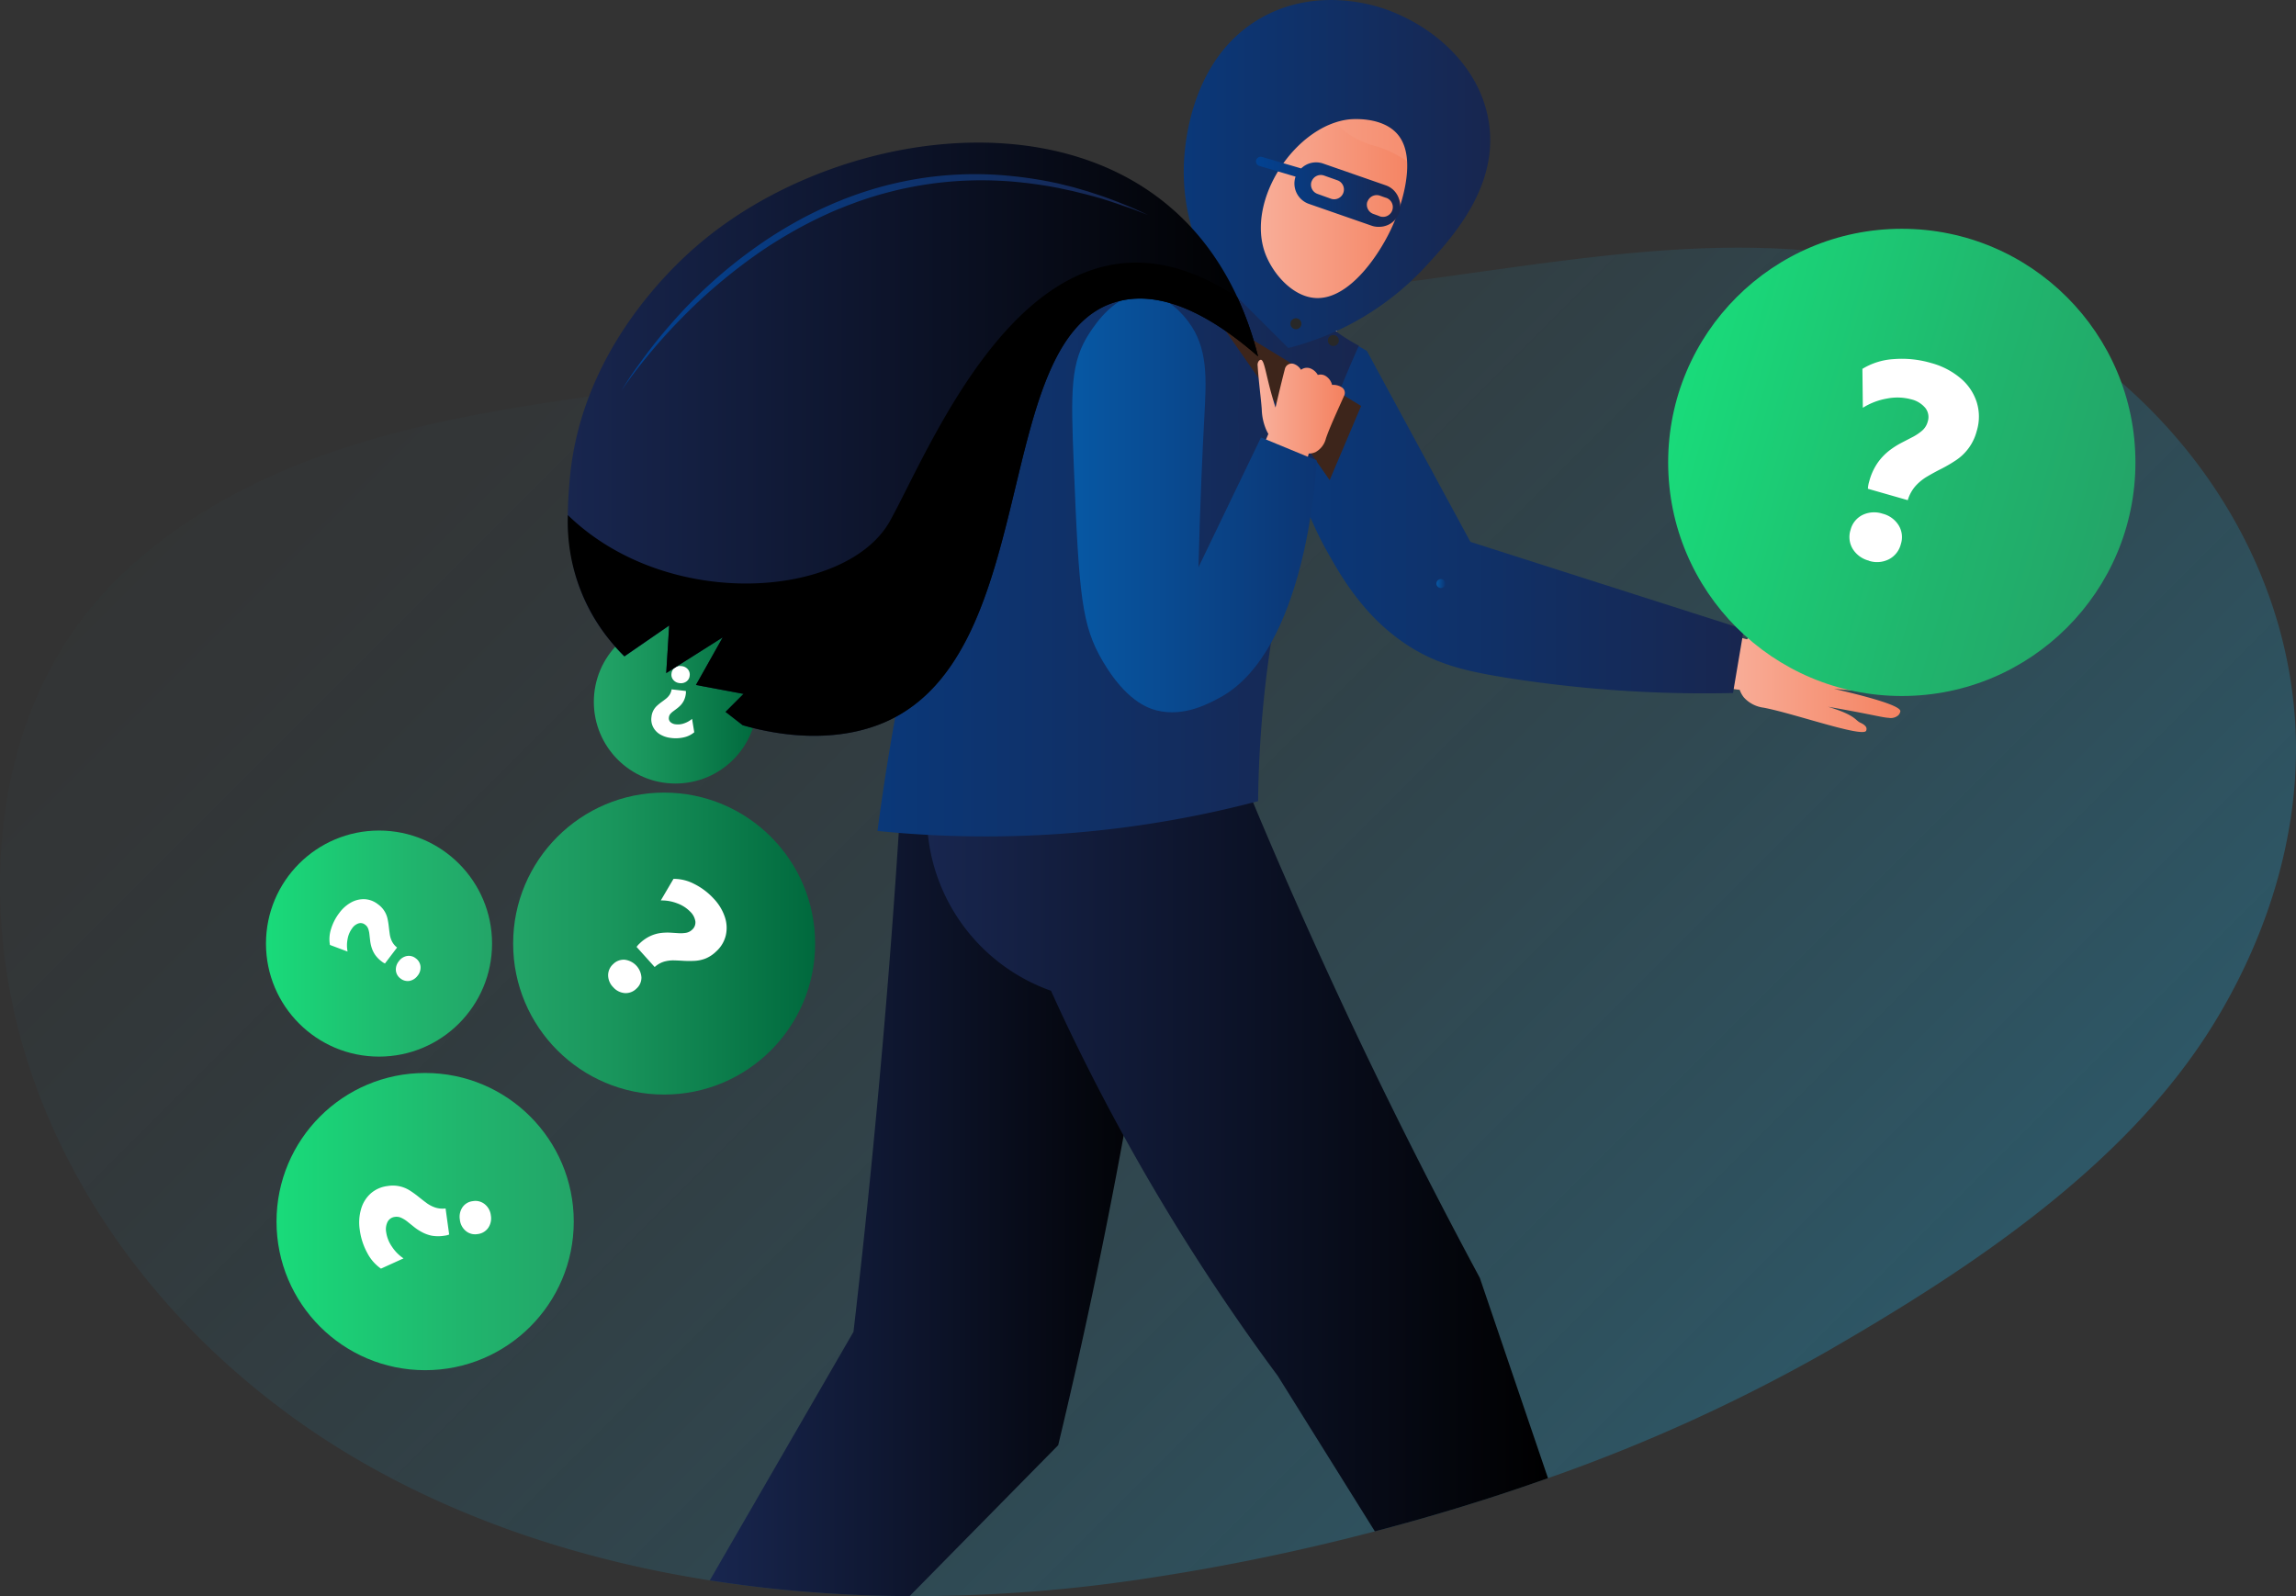 <svg xmlns="http://www.w3.org/2000/svg" xmlns:xlink="http://www.w3.org/1999/xlink" width="638.18" height="443.69" viewBox="0 0 638.18 443.69"><rect x="0" y="0" width="638.18" height="443.69" fill="#333333" stroke="none"/><defs><style>.cls-1{opacity:0.3;fill:url(#linear-gradient);}.cls-2{fill:#713618;}.cls-3{fill:url(#linear-gradient-2);}.cls-4{fill:#fff;}.cls-5{fill:url(#Áåçûìÿííûé_ãðàäèåíò_2);}.cls-6{fill:url(#linear-gradient-3);}.cls-7{fill:url(#linear-gradient-4);}.cls-8{fill:url(#linear-gradient-5);}.cls-9{fill:#f9bd95;}.cls-10{fill:url(#Áåçûìÿííûé_ãðàäèåíò_2-2);}.cls-11{fill:url(#linear-gradient-6);}.cls-12{fill:url(#Áåçûìÿííûé_ãðàäèåíò_2-3);}.cls-13{fill:url(#linear-gradient-7);}.cls-14{fill:#282828;}.cls-15{fill:#3d251b;}.cls-16{fill:url(#Áåçûìÿííûé_ãðàäèåíò_2-4);}.cls-17{fill:url(#linear-gradient-8);}.cls-18{fill:url(#linear-gradient-9);}.cls-19{fill:url(#linear-gradient-10);}.cls-20{fill:url(#linear-gradient-11);}.cls-21{fill:url(#linear-gradient-12);}.cls-22{fill:url(#linear-gradient-14);}.cls-23{fill:url(#linear-gradient-15);}.cls-24{fill:url(#linear-gradient-16);}.cls-25{fill:url(#linear-gradient-17);}</style><linearGradient id="linear-gradient" x1="138.62" y1="54.95" x2="494.97" y2="411.3" gradientUnits="userSpaceOnUse"><stop offset="0" stop-color="#21abde" stop-opacity="0.05"/><stop offset="0.1" stop-color="#21abde" stop-opacity="0.08"/><stop offset="0.25" stop-color="#21abde" stop-opacity="0.18"/><stop offset="0.43" stop-color="#21abde" stop-opacity="0.33"/><stop offset="0.64" stop-color="#21abde" stop-opacity="0.55"/><stop offset="0.86" stop-color="#21abde" stop-opacity="0.82"/><stop offset="1" stop-color="#21abde"/></linearGradient><linearGradient id="linear-gradient-2" x1="165.06" y1="195.11" x2="210.46" y2="195.11" gradientUnits="userSpaceOnUse"><stop offset="0" stop-color="#23a568"/><stop offset="0.34" stop-color="#19955c"/><stop offset="0.98" stop-color="#016a3e"/><stop offset="1" stop-color="#00693d"/></linearGradient><linearGradient id="Áåçûìÿííûé_ãðàäèåíò_2" x1="477.61" y1="187.38" x2="529.84" y2="187.38" gradientUnits="userSpaceOnUse"><stop offset="0" stop-color="#f9b19d"/><stop offset="1" stop-color="#f4815f"/></linearGradient><linearGradient id="linear-gradient-3" x1="197.29" y1="328.79" x2="325.41" y2="328.79" gradientUnits="userSpaceOnUse"><stop offset="0" stop-color="#18264f"/><stop offset="0.46" stop-color="#0d142b"/><stop offset="1"/></linearGradient><linearGradient id="linear-gradient-4" x1="257.4" y1="309.76" x2="430.27" y2="309.76" xlink:href="#linear-gradient-3"/><linearGradient id="linear-gradient-5" x1="359.53" y1="140.27" x2="484.71" y2="140.27" gradientUnits="userSpaceOnUse"><stop offset="0" stop-color="#0a3879"/><stop offset="1" stop-color="#18264f"/></linearGradient><linearGradient id="Áåçûìÿííûé_ãðàäèåíò_2-2" x1="337.51" y1="32.96" x2="411.41" y2="32.96" xlink:href="#Áåçûìÿííûé_ãðàäèåíò_2"/><linearGradient id="linear-gradient-6" x1="243.89" y1="151.38" x2="377.68" y2="151.38" xlink:href="#linear-gradient-5"/><linearGradient id="Áåçûìÿííûé_ãðàäèåíò_2-3" x1="346.75" y1="59.09" x2="394.73" y2="59.09" xlink:href="#Áåçûìÿííûé_ãðàäèåíò_2"/><linearGradient id="linear-gradient-7" x1="329" y1="48.37" x2="414.21" y2="48.37" xlink:href="#linear-gradient-5"/><linearGradient id="Áåçûìÿííûé_ãðàäèåíò_2-4" x1="349.51" y1="115.41" x2="373.76" y2="115.41" xlink:href="#Áåçûìÿííûé_ãðàäèåíò_2"/><linearGradient id="linear-gradient-8" x1="298.02" y1="139.89" x2="366.01" y2="139.89" gradientUnits="userSpaceOnUse"><stop offset="0" stop-color="#0758a4"/><stop offset="1" stop-color="#0c3573"/></linearGradient><linearGradient id="linear-gradient-9" x1="157.83" y1="122.06" x2="349.68" y2="122.06" xlink:href="#linear-gradient-3"/><linearGradient id="linear-gradient-10" x1="172.76" y1="78.47" x2="319.09" y2="78.47" gradientUnits="userSpaceOnUse"><stop offset="0" stop-color="#024292"/><stop offset="1" stop-color="#18264f"/></linearGradient><linearGradient id="linear-gradient-11" x1="349.07" y1="53.31" x2="389.22" y2="53.31" xlink:href="#linear-gradient-10"/><linearGradient id="linear-gradient-12" x1="399.3" y1="162.22" x2="401.69" y2="162.22" xlink:href="#linear-gradient-8"/><linearGradient id="linear-gradient-14" x1="76.85" y1="339.58" x2="159.49" y2="339.58" gradientUnits="userSpaceOnUse"><stop offset="0" stop-color="#19db7a"/><stop offset="0.63" stop-color="#20b56d"/><stop offset="1" stop-color="#23a568"/></linearGradient><linearGradient id="linear-gradient-15" x1="477.54" y1="12.89" x2="607.42" y2="12.89" gradientTransform="translate(10.4 -32.41) rotate(15.89)" xlink:href="#linear-gradient-14"/><linearGradient id="linear-gradient-16" x1="73.93" y1="262.3" x2="136.77" y2="262.3" xlink:href="#linear-gradient-14"/><linearGradient id="linear-gradient-17" x1="142.63" y1="262.3" x2="226.57" y2="262.3" xlink:href="#linear-gradient-2"/></defs><g id="Layer_2" data-name="Layer 2"><g id="Layer_1-2" data-name="Layer 1"><path class="cls-1" d="M638.18,208.22c0,26.29-8.41,52.83-22.87,76.38-24.15,39.32-67.38,68-108.16,91.45a472.8,472.8,0,0,1-76.88,34.86c-15.82,5.63-32,10.56-48.12,14.79a607.27,607.27,0,0,1-66.24,13.49,425.22,425.22,0,0,1-63.07,4.5,365.45,365.45,0,0,1-55.55-4.37c-32.74-5.15-64.06-15-92.16-30.34C44,375.63.19,314.38,0,246.51c-.08-25.8,6.34-52.78,23-74.63s42.44-37,69.25-46.21c23.15-8,47.31-12,71.44-15.48q5.72-.82,11.42-1.61L277.58,94.26,283,93.5l16-2.23,5.2-.73,24.19-3.38,3.2-.45,13.3-1.85L346,84.7l2.08-.29,8.46-1.18,2.14-.3,4.25-.6L372.54,81l2.82-.4,1.64-.23,15.12-2.11,20.47-2.86c29.58-4.13,59.67-8.26,88.82-5.83,4.18.35,8.34.83,12.47,1.47a150.57,150.57,0,0,1,75.73,35.22C619.37,132.11,638.14,169,638.18,208.22Z"/><path class="cls-2" d="M380.91,11.77a25.08,25.08,0,0,1-.94,3.15,6.29,6.29,0,0,1,1.49,2.48A40.26,40.26,0,0,0,384,12.77a2.66,2.66,0,0,1-.28,0Z"/><circle class="cls-3" cx="187.76" cy="195.11" r="22.7"/><path class="cls-4" d="M190.63,192.08a2.62,2.62,0,0,1,0,.73,5.9,5.9,0,0,1-.52,1.88,5.47,5.47,0,0,1-.9,1.32,8.25,8.25,0,0,1-1.05.94l-1,.75a5.06,5.06,0,0,0-.83.75,1.86,1.86,0,0,0-.41,1,1.46,1.46,0,0,0,.42,1.27,2.53,2.53,0,0,0,1.51.63,5.07,5.07,0,0,0,2.33-.28,6.69,6.69,0,0,0,2.18-1.24l.61,3.73a6.69,6.69,0,0,1-2.85,1.4,10,10,0,0,1-3.68.17,7.5,7.5,0,0,1-3-1,5,5,0,0,1-1.92-2.05,4.68,4.68,0,0,1-.44-2.79,4.8,4.8,0,0,1,1.58-3.14,14.31,14.31,0,0,1,1.23-1q.65-.47,1.23-.93a4.76,4.76,0,0,0,1-1.09,3.68,3.68,0,0,0,.55-1.5Zm-1.17-6.91a2.59,2.59,0,0,1,1.74.89,2.24,2.24,0,0,1,.49,1.81,2.18,2.18,0,0,1-.92,1.59,2.61,2.61,0,0,1-1.91.43,2.57,2.57,0,0,1-1.71-.88,2.17,2.17,0,0,1-.5-1.77,2.27,2.27,0,0,1,.93-1.64A2.55,2.55,0,0,1,189.46,185.17Z"/><path class="cls-5" d="M479.09,176l6.47,1.72c.24-.2.62-.52,1.11-.86a15.12,15.12,0,0,1,6.07-2.31c3.29-.68,8.28-2.12,13.53-3.18a2.38,2.38,0,0,1,1.7.19c.08.06.54.35.58.68.16,1.13-4.6,2.32-10.91,5.31L494.77,179c25.39,2.45,32,4.3,32.07,5.66a1.9,1.9,0,0,1-.25.9c-.94,1.52-4.25,1-5.46.87-3.7-.5-3.44-.35-11.52-.66a45,45,0,0,0,8.13,1.75,65.28,65.28,0,0,1,10.83,2.6s1,.31,1.25.93h0s.18.43-.69,1.31-16.82-.62-19.37-.88c14.93,3.46,18.55,5.25,18.45,6.26a2.07,2.07,0,0,1-.54,1.07,3.18,3.18,0,0,1-2.69.74c-2-.12-4.85-1-16.87-3.08,7.79,2.36,7.49,3.76,9,4.44s1.66,1.35,1.69,1.56a1.36,1.36,0,0,1-.09.66c-.87,2-20.26-4.87-28.52-6.41a8.88,8.88,0,0,1-5.44-2.81,6.94,6.94,0,0,1-1.19-2.14l-6-.77Q478.35,183.5,479.09,176Z"/><path class="cls-6" d="M325.41,232.26q-4.67,35.73-11.38,74c-.56,3.18-1.14,6.34-1.72,9.48-5.51,30.09-11.65,58.79-18.18,86l-41.29,41.95a365.45,365.45,0,0,1-55.55-4.37l39.94-69.1q5.15-44.27,9.06-91.11,2-24.12,3.52-47.63.58-8.83,1.09-17.59l7,1.73c31.1,7.67,47.86,11.81,56.91,14Z"/><path class="cls-7" d="M430.27,410.91c-15.82,5.63-32,10.56-48.12,14.79l-27-43.24a590.32,590.32,0,0,1-42.84-66.76q-6.18-11.22-12.05-23.09Q296,284,292.13,275.42A51.82,51.82,0,0,1,257.91,232a65.31,65.31,0,0,1,0-16.41,76.29,76.29,0,0,1,6.11-21.8l52.58,1.5,18.61.53,3.16.09q1.2,4.42,2.41,8.84,3.63,9,7.49,18.24,13.18,31.56,29,65c11.22,23.62,22.63,46,34.05,67.24Q420.79,383.06,430.27,410.91Z"/><path class="cls-8" d="M362.93,87.81l17,9.74,28.77,53.08,76,24.29q-1.51,8.87-3,17.73a351.46,351.46,0,0,1-63.39-4.31c-11.18-1.82-19.22-3.74-27.55-9.29-11.88-7.92-18.14-19.08-21.9-25.78a95.56,95.56,0,0,1-9.29-23.39Q361.24,108.84,362.93,87.81Z"/><path class="cls-9" d="M364.61,65.15a42.32,42.32,0,0,1-9.08,13.22A41.81,41.81,0,0,1,348,84.26a39.51,39.51,0,0,0,22.82,9.53,104.11,104.11,0,0,0,7-24.53c1.44-2.53,2.89-5.06,4.33-7.6q-3.83-7.08-7.66-14.16Z"/><path class="cls-10" d="M357.07,13.2c1.46-1.33,9.61-8.54,21.5-7.64A28.51,28.51,0,0,1,394.37,12c1.32,1.33,3.34,3.44,5.6,6.2,6.37,7.77,11.36,13.86,11.44,21.85,0,1.81-.18,8.16-4.5,11.94a7,7,0,0,1-3.38,1.83c-3.48.64-7.52-2.13-10.31-7-16.72,15.81-38,17.11-48.13,7.71-5.72-5.31-9.94-15.95-6.12-26.07C343.45,16.61,356,13.46,357.07,13.2Z"/><path class="cls-11" d="M377.68,96.09c-1.21-.64-2.51-1.39-3.85-2.26s-2.46-1.68-3.51-2.5a41.49,41.49,0,0,1-8.91-4.59l-19.32-14a26.61,26.61,0,0,0-5.94-1.26,48.86,48.86,0,0,0-12.89-1.07s-15.19.77-31,12.4c-16,11.76-37.83,68.09-48.36,148.18a297.57,297.57,0,0,0,65.73-.62,297.17,297.17,0,0,0,40.06-7.66,316.35,316.35,0,0,1,28-126.57Z"/><path class="cls-12" d="M394.73,47.74c-5.32,23.72-19.25,38.26-29.81,37.2-3.59-.37-9.34-2.89-13.8-7.82l-.45-.5a15.41,15.41,0,0,1-2.38-17L351,54a5.33,5.33,0,0,1-2.88-2.39c-2.1-4,2.67-11.48,7-11.42a5.32,5.32,0,0,1,3.64,1.67,10.36,10.36,0,0,1,1.81,3.85l10-12.54a20.16,20.16,0,0,0,4.4,4.19,25.22,25.22,0,0,0,8,3.42A32.12,32.12,0,0,1,394.73,47.74Z"/><path class="cls-13" d="M413.67,33.08c-3-16.43-17.78-27.55-31.16-31.33-5-1.41-18.45-4.24-31.57,3-19.66,10.78-21.45,34.7-21.79,39.18a56.66,56.66,0,0,0,6.63,30.58L358.1,96.74a78.11,78.11,0,0,0,37.76-22.25C403.72,66,417.06,51.52,413.67,33.08ZM365.61,82.84c-6.31-.39-11.86-6.7-14-12.55C346.3,55.4,360.22,34.84,375,33.19c.57-.06,9.34-.92,13.59,4.29,6,7.34-.37,22.58-1.09,24.3-.07.15-.16.37-.28.65C384.06,69.77,375.35,83.45,365.61,82.84Z"/><path class="cls-14" d="M361.59,90.62a1.52,1.52,0,1,1-.74-2A1.51,1.51,0,0,1,361.59,90.62Z"/><path class="cls-14" d="M372,95.28a1.52,1.52,0,1,1-.75-2A1.53,1.53,0,0,1,372,95.28Z"/><path class="cls-15" d="M338.11,88.31l31.47,45.16,8.75-20.62Z"/><path class="cls-16" d="M368.4,104.48a2.68,2.68,0,0,0-2.11-.25,4.1,4.1,0,0,0-2-1.79,2.7,2.7,0,0,0-2.67.36,3.8,3.8,0,0,0-1.93-1.61l0,0a1.93,1.93,0,0,0-2.55,1.37c-.78,3-1.64,6.54-2.61,10.74-.2-.64-.49-1.6-.83-2.76-1.78-6.06-2.24-10.35-3.18-10.52-.27-.06-.56.25-.61.3a1.78,1.78,0,0,0-.34,1.36c.3,4.65.94,9.2,1.14,12.11a15.34,15.34,0,0,0,1.24,5.68c.23.51.45.91.59,1.16l-2.1,4.91,12.06,5.31c.42-1.59.85-3.18,1.27-4.77a4.53,4.53,0,0,0,1.88-.4,5.91,5.91,0,0,0,2.88-3.75c1-3,3.24-7.8,5.16-12.12a1.81,1.81,0,0,0-.77-2.16h0a4.33,4.33,0,0,0-2.67-.65h0A4,4,0,0,0,368.4,104.48Z"/><path class="cls-17" d="M302.9,92.46c-5.44,8.24-5.27,16.08-4.44,36.8,1.45,36.53,2.21,44.61,8.06,54.56,6.4,10.89,12.43,13,14.88,13.64,7.76,2,14.82-2,18-3.72C362.62,180.72,365.73,133,366,128l-15.5-6.4-17.38,36.09c.48-18.69,1.14-32.74,1.64-42,.54-10.14,1.14-19-4.58-26.43-1.07-1.4-5.66-7.38-12.29-7.47C310,81.67,304.56,90,302.9,92.46Z"/><path class="cls-18" d="M325.74,58c-35.09-30.6-96-19.81-130.83,9.3-6.61,5.52-33.54,29.42-36.58,66.34-.67,8.1-1.82,22.12,5.58,36a55.17,55.17,0,0,0,9.65,12.86L186,173.88l-.82,13.23,15.7-9.93-7.44,13.23,13.23,2.48-5,5,4.76,3.7c13.87,4.06,28.37,4.19,39.92-1C290,181,275.08,93.11,310.82,83.76c13.41-3.5,27.78,5.65,38.86,15.3C346.86,87.86,340.62,70.93,325.74,58Z"/><path d="M246.37,200.56C290,181,275.08,93.11,310.82,83.76c13.41-3.5,27.78,5.65,38.86,15.3a93.25,93.25,0,0,0-5.74-16.39c-54.61-36.28-84.08,39.56-96.53,62.09-11.92,21.56-61.72,25.46-89.57-1.57a52.11,52.11,0,0,0,15.72,39.23L186,173.88l-.82,13.23,15.7-9.93-7.44,13.23,13.23,2.48-5,5,4.76,3.7C220.32,205.61,234.82,205.74,246.37,200.56Z"/><path class="cls-19" d="M172.76,108.56s.32-.57,1-1.63,1.63-2.59,3-4.48,3-4.18,5-6.71,4.35-5.32,7-8.23,5.75-6,9.13-9.05a132.6,132.6,0,0,1,11.15-9,118.2,118.2,0,0,1,13-8.23c2.29-1.27,4.67-2.43,7.08-3.55,1.21-.53,2.42-1.1,3.66-1.59l1.85-.76,1.87-.7a100.55,100.55,0,0,1,15.3-4.33,98.67,98.67,0,0,1,29.68-1.33A111.86,111.86,0,0,1,294.14,51l2.84.7,1.37.34,1.32.39,2.54.73,2.38.78c.77.26,1.51.48,2.22.74l2.05.75,1.88.71,1.69.69c1.07.44,2,.81,2.85,1.19l2.08.94,1.73.79-1.77-.68-2.13-.82c-.84-.33-1.82-.65-2.9-1l-1.72-.6L308.66,56l-2.06-.66c-.72-.23-1.47-.42-2.24-.65L302,54.06l-2.55-.63-1.33-.33-1.37-.29-2.83-.61a124.8,124.8,0,0,0-12.59-1.73,105.08,105.08,0,0,0-14.15-.2,102.16,102.16,0,0,0-15,1.95c-2.53.5-5,1.15-7.55,1.85-1.25.37-2.5.74-3.74,1.15s-2.48.83-3.7,1.3l-1.84.69-1.81.73c-1.22.47-2.41,1-3.6,1.54-2.37,1.09-4.71,2.23-7,3.46s-4.48,2.51-6.64,3.83-4.25,2.7-6.25,4.12c-4,2.83-7.76,5.79-11.19,8.73s-6.53,5.89-9.29,8.7A160.81,160.81,0,0,0,177,102.69C174.19,106.34,172.76,108.56,172.76,108.56Z"/><path class="cls-20" d="M360.1,49.1a6,6,0,0,0,3.67,7.56l17.59,6.12a5.8,5.8,0,0,0,2.05.27,5.91,5.91,0,0,0,5.52-3.93,5.84,5.84,0,0,0-.08-3.83,6,6,0,0,0-1.4-2.33,5.87,5.87,0,0,0-2.18-1.41l-17.6-6.12a5.93,5.93,0,0,0-6,1.39l-5.18-1.52-5.36-1.58-.34-.1a1.33,1.33,0,0,0-1.63.89,1.31,1.31,0,0,0,.89,1.62l.95.28,1.32.39Zm20,6.94a2.72,2.72,0,0,1,3.47-1.64l1.47.52A2.72,2.72,0,1,1,383.2,60l-1.47-.53A2.72,2.72,0,0,1,380.08,56Zm-15.53-5.6A2.72,2.72,0,0,1,368,48.79l3.86,1.37a2.72,2.72,0,0,1-1.82,5.12L366.2,53.9A2.71,2.71,0,0,1,364.55,50.44Z"/><path class="cls-21" d="M400.5,163.46a1.24,1.24,0,0,0,0-2.48,1.24,1.24,0,0,0,0,2.48Z"/><path class="cls-21" d="M400.5,163.46a1.24,1.24,0,0,0,0-2.48,1.24,1.24,0,0,0,0,2.48Z"/><circle class="cls-22" cx="118.17" cy="339.58" r="41.31"/><path class="cls-4" d="M124.85,343.18a5.06,5.06,0,0,1-1.29.32,10.58,10.58,0,0,1-3.57,0,10,10,0,0,1-2.73-1,13.4,13.4,0,0,1-2.14-1.4l-1.81-1.45a8.36,8.36,0,0,0-1.72-1.09,3.15,3.15,0,0,0-1.85-.28,2.63,2.63,0,0,0-2,1.35,4.6,4.6,0,0,0-.39,2.95,9.36,9.36,0,0,0,1.61,4,11.58,11.58,0,0,0,3.2,3.23l-6.27,2.85a12.11,12.11,0,0,1-3.8-4.35A18.4,18.4,0,0,1,100,341.9a13.35,13.35,0,0,1,.35-5.75A9.21,9.21,0,0,1,103,331.8a8.62,8.62,0,0,1,4.7-2.1A8.79,8.79,0,0,1,114,331a27.08,27.08,0,0,1,2.35,1.7c.74.6,1.48,1.17,2.21,1.71a8.8,8.8,0,0,0,2.41,1.26,6.62,6.62,0,0,0,2.88.26Zm11.58-5.33a4.68,4.68,0,0,1-.73,3.48,4.14,4.14,0,0,1-3,1.73,4,4,0,0,1-3.22-.87,4.69,4.69,0,0,1-1.66-3.15,4.74,4.74,0,0,1,.72-3.43,4,4,0,0,1,2.89-1.71,4.09,4.09,0,0,1,3.31.85A4.63,4.63,0,0,1,136.43,337.85Z"/><circle class="cls-23" cx="528.61" cy="128.54" r="64.94"/><path class="cls-4" d="M519.19,135.87a8.49,8.49,0,0,1,.37-2.06,16.46,16.46,0,0,1,2.31-5.11,15.76,15.76,0,0,1,3.1-3.32,22.89,22.89,0,0,1,3.38-2.2l3.24-1.68a13.85,13.85,0,0,0,2.66-1.78,5,5,0,0,0,1.56-2.49,4.09,4.09,0,0,0-.63-3.79,7.31,7.31,0,0,0-4-2.44,14.75,14.75,0,0,0-6.72-.2,18.44,18.44,0,0,0-6.68,2.56l-.12-10.82a18.8,18.8,0,0,1,8.66-2.71,28.8,28.8,0,0,1,10.48,1.09,21.15,21.15,0,0,1,8.05,4.15,14.43,14.43,0,0,1,4.55,6.62,13.48,13.48,0,0,1,.05,8.08,13.9,13.9,0,0,1-5.84,8.21,41.07,41.07,0,0,1-3.93,2.3q-2,1-3.87,2.1a13.78,13.78,0,0,0-3.33,2.66,10.42,10.42,0,0,0-2.21,4Zm.33,20a7.43,7.43,0,0,1-4.54-3.26,6.43,6.43,0,0,1-.6-5.35,6.32,6.32,0,0,1,3.28-4.09,7.43,7.43,0,0,1,5.58-.38,7.34,7.34,0,0,1,4.48,3.21,6.27,6.27,0,0,1,.63,5.24,6.51,6.51,0,0,1-3.32,4.23A7.32,7.32,0,0,1,519.52,155.91Z"/><circle class="cls-24" cx="105.35" cy="262.3" r="31.42"/><path class="cls-4" d="M107,267.83a3.93,3.93,0,0,1-.86-.52,8.1,8.1,0,0,1-1.91-1.94,7.78,7.78,0,0,1-.95-2,10.5,10.5,0,0,1-.4-1.91c-.07-.61-.14-1.2-.2-1.75a6.7,6.7,0,0,0-.33-1.51,2.39,2.39,0,0,0-.85-1.14,2,2,0,0,0-1.82-.38,3.46,3.46,0,0,0-1.8,1.38,7,7,0,0,0-1.27,3,9,9,0,0,0,0,3.46l-4.9-1.84a9.14,9.14,0,0,1,.29-4.38,14,14,0,0,1,2.32-4.53,10.19,10.19,0,0,1,3.28-2.91,7.18,7.18,0,0,1,3.78-.9,6.51,6.51,0,0,1,3.66,1.4,6.64,6.64,0,0,1,2.68,4.06,21,21,0,0,1,.35,2.18c.08.72.17,1.43.27,2.11a6.55,6.55,0,0,0,.62,2,5.06,5.06,0,0,0,1.41,1.69Zm9.1,3.36a3.63,3.63,0,0,1-2.27,1.48,3.18,3.18,0,0,1-2.52-.67,3.09,3.09,0,0,1-1.27-2.19,3.59,3.59,0,0,1,.81-2.59,3.55,3.55,0,0,1,2.23-1.46,3.06,3.06,0,0,1,2.47.63,3.15,3.15,0,0,1,1.33,2.24A3.57,3.57,0,0,1,116.11,271.19Z"/><circle class="cls-25" cx="184.6" cy="262.3" r="41.97"/><path class="cls-4" d="M176.94,263.23a5.57,5.57,0,0,1,.89-1,10.68,10.68,0,0,1,3-2.06,9.9,9.9,0,0,1,2.82-.81,15.51,15.51,0,0,1,2.61-.1l2.35.15a9.28,9.28,0,0,0,2.07-.1,3.26,3.26,0,0,0,1.69-.86,2.67,2.67,0,0,0,.91-2.31,4.71,4.71,0,0,0-1.4-2.68,9.68,9.68,0,0,0-3.66-2.35,11.88,11.88,0,0,0-4.55-.8l3.53-6a12.23,12.23,0,0,1,5.7,1.38,18.66,18.66,0,0,1,5.45,4.09,13.68,13.68,0,0,1,3.08,5,9.44,9.44,0,0,1,.32,5.19,8.7,8.7,0,0,1-2.66,4.49,9.32,9.32,0,0,1-3,2,9.66,9.66,0,0,1-3,.64,28.94,28.94,0,0,1-3,0c-1-.06-1.91-.11-2.84-.13a9.32,9.32,0,0,0-2.73.37,6.82,6.82,0,0,0-2.55,1.48Zm-6.48,11.22a4.78,4.78,0,0,1-1.43-3.32,4.18,4.18,0,0,1,1.44-3.16,4.09,4.09,0,0,1,3.18-1.18,5.31,5.31,0,0,1,4.64,4.91,4.08,4.08,0,0,1-1.39,3.12,4.19,4.19,0,0,1-3.25,1.24A4.77,4.77,0,0,1,170.46,274.45Z"/></g></g></svg>
